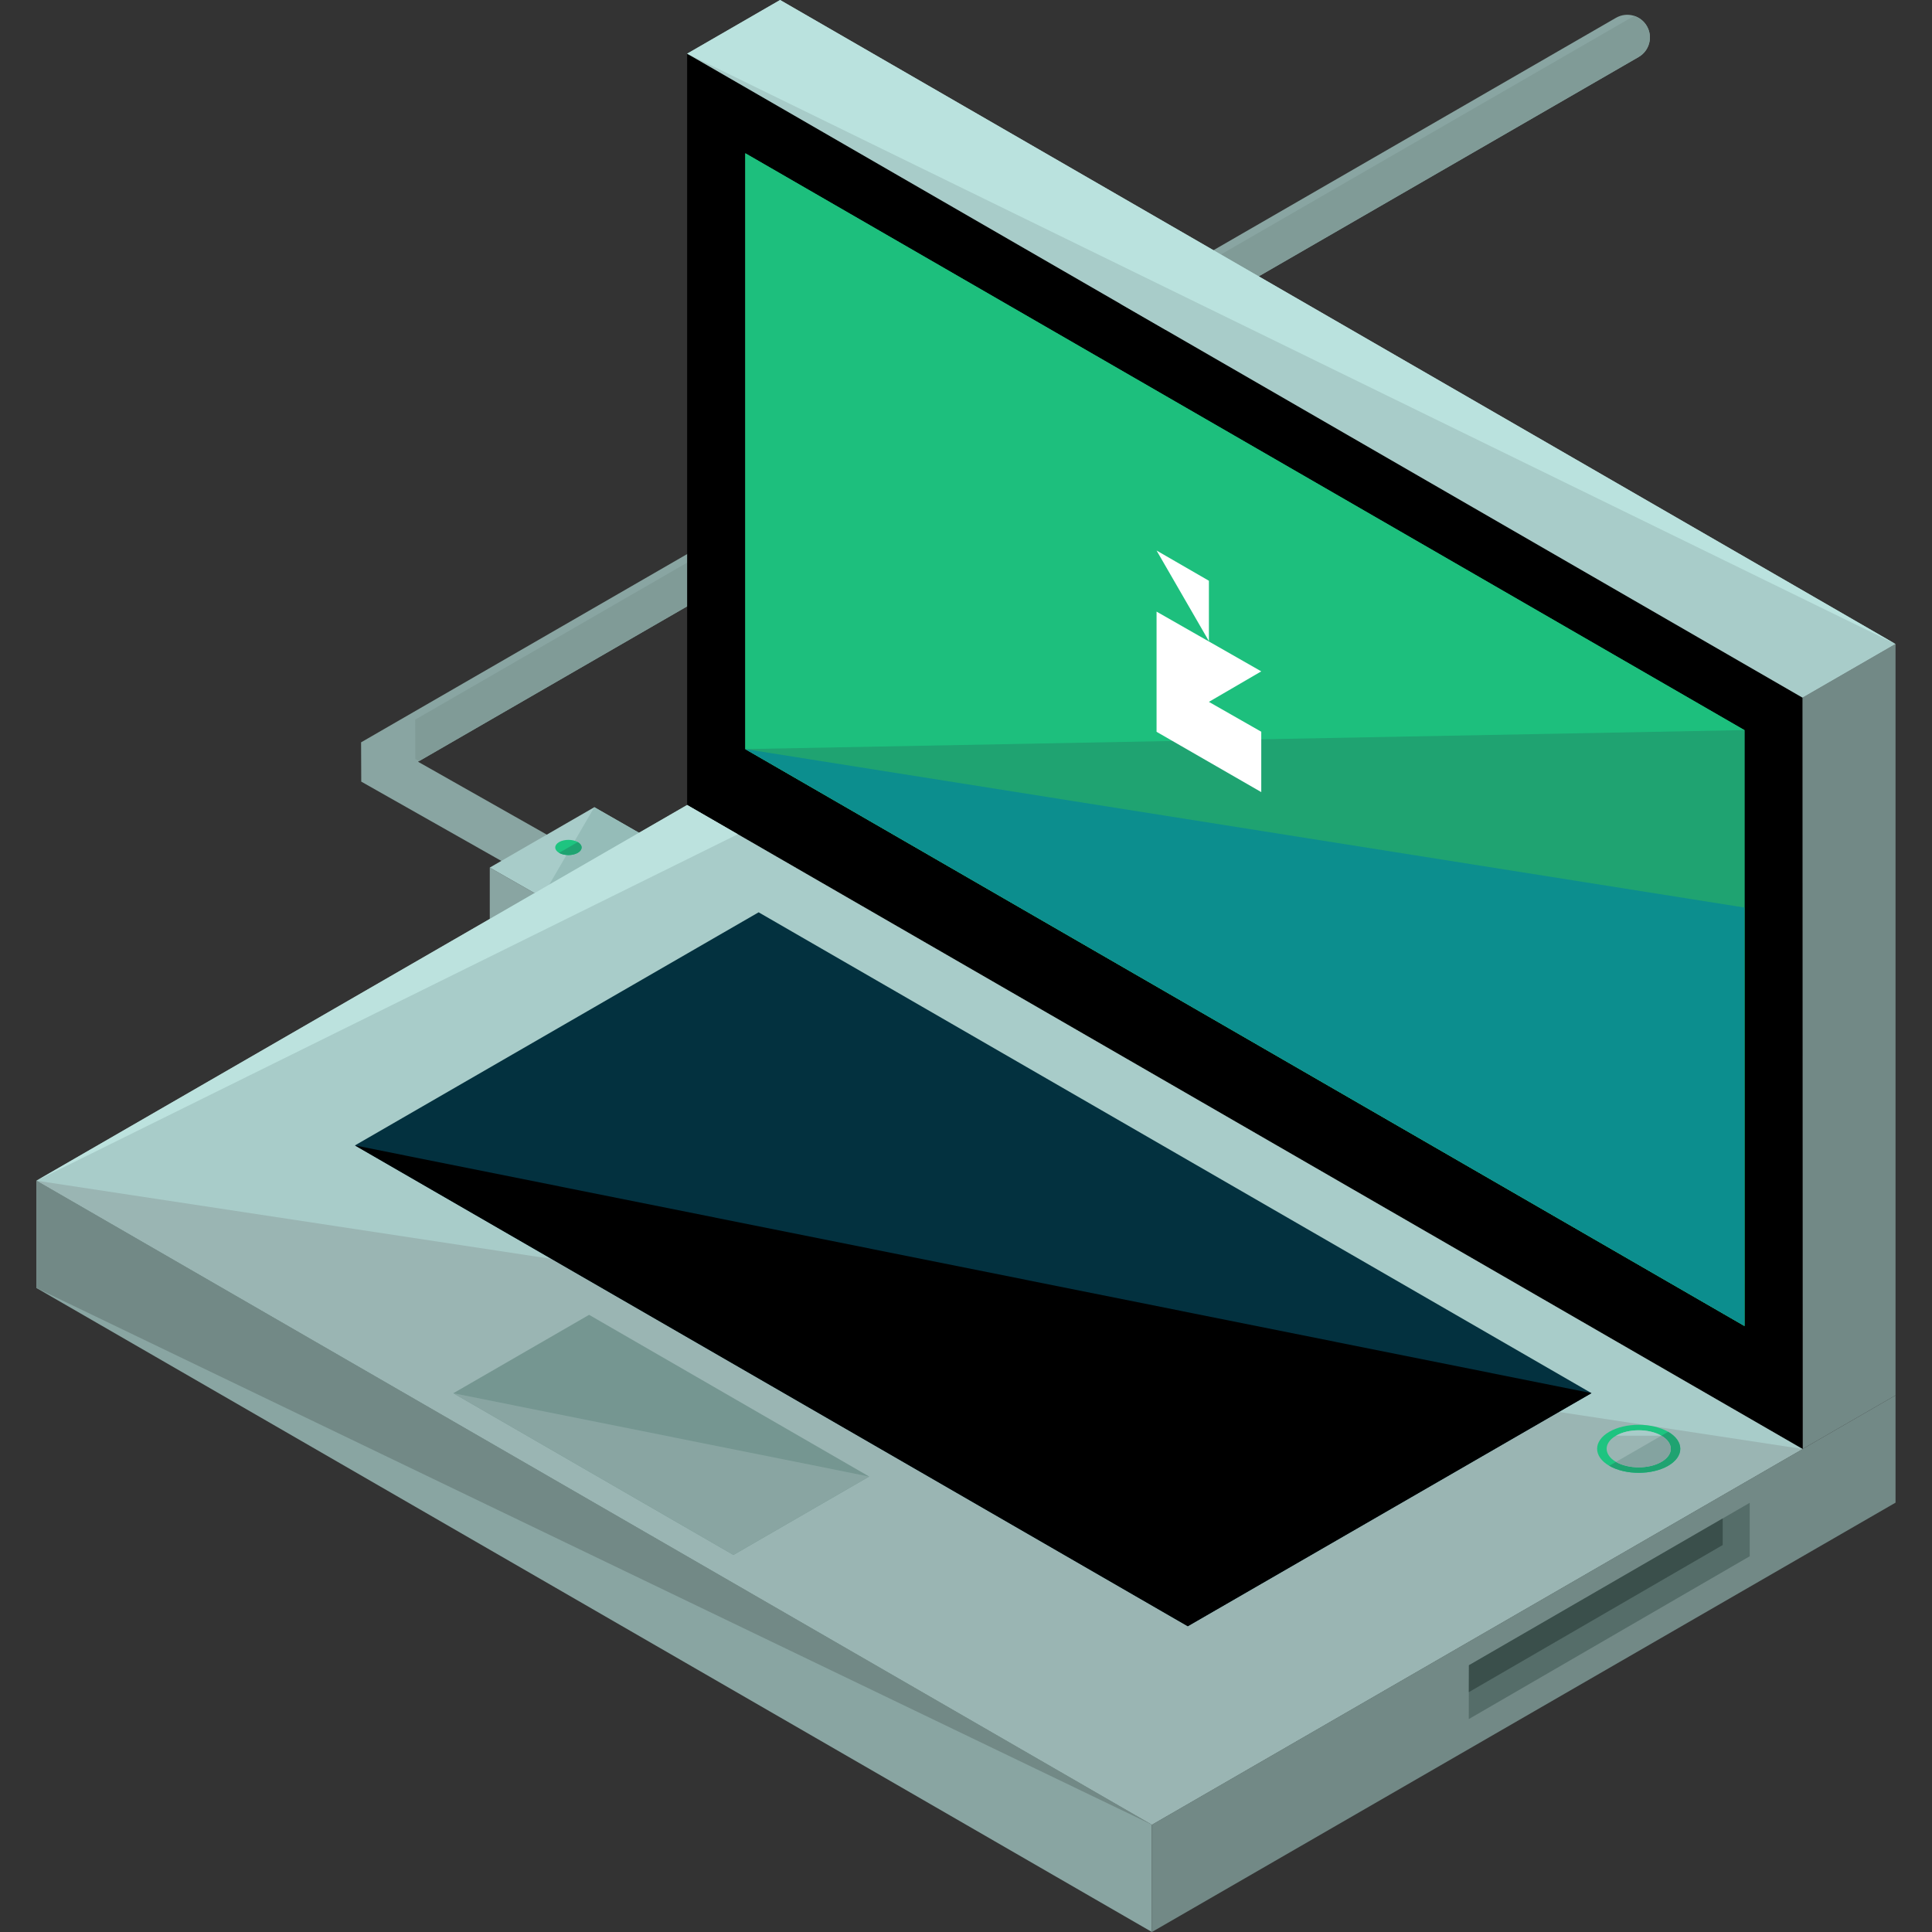 <?xml version="1.0" encoding="UTF-8"?>
<!-- Generator: Adobe Illustrator 19.0.0, SVG Export Plug-In . SVG Version: 6.00 Build 0)  -->
<svg xmlns="http://www.w3.org/2000/svg" xmlns:xlink="http://www.w3.org/1999/xlink" id="Capa_1" x="0px" y="0px" viewBox="0 0 504.123 504.123" style="enable-background:new 0 0 504.123 504.123;" xml:space="preserve">
<rect x="0" y="0" width="504.123" height="504.123" fill="#333333" stroke="none"/>
<path style="fill:#89A5A2;" d="M145.877,232.287c-0.985,0-1.985-0.244-2.899-0.764l-48.715-27.569l-0.043-10.256L421.656,4.651  c2.832-1.634,6.439-0.666,8.07,2.162c1.634,2.824,0.666,6.439-2.162,8.07L109.076,198.758l39.715,22.481  c2.844,1.607,3.84,5.211,2.233,8.05C149.937,231.211,147.936,232.287,145.877,232.287z"></path>
<path style="fill:#809B97;" d="M429.722,6.81c-0.764-1.331-1.977-2.229-3.332-2.658L108.327,187.786l0.047,10.26l0.977,0.555  L427.559,14.88C430.387,13.249,431.356,9.633,429.722,6.81z"></path>
<polygon style="fill:#89A5A2;" points="141.395,234.134 127.799,226.379 127.799,242.133 141.517,250.01 "></polygon>
<polygon style="fill:#A8CCC9;" points="168.842,218.502 155.081,210.625 136.885,221.129 127.799,226.379 141.395,234.134 "></polygon>
<polyline style="fill:#95BCB8;" points="141.395,234.134 168.842,218.502 155.081,210.625 "></polyline>
<path style="fill:#1EC480;" d="M145.885,222.539c-1.339-0.772-1.339-2.04,0-2.812c1.339-0.772,3.533-0.772,4.876,0  c1.339,0.772,1.339,2.04,0,2.812C149.417,223.315,147.22,223.315,145.885,222.539z"></path>
<path style="fill:#1FA371;" d="M150.76,219.727c1.339,0.772,1.339,2.04,0,2.812c-1.343,0.776-3.537,0.776-4.876,0"></path>
<polygon points="179.298,14.005 470.347,182.044 470.355,378.084 179.298,210.05 "></polygon>
<g>
	<polygon style="fill:#1DBF7D;" points="455.18,345.974 455.172,190.507 194.473,39.991 194.473,195.462  "></polygon>
	<polygon style="fill:#1DBF7D;" points="455.18,345.974 455.172,190.507 194.473,39.991 194.473,195.462  "></polygon>
</g>
<polyline style="fill:#1FA371;" points="194.473,195.462 455.18,345.974 455.172,190.507 "></polyline>
<polyline style="fill:#0C8E8E;" points="194.473,195.462 455.18,345.974 455.172,236.804 "></polyline>
<polygon style="fill:#A8CCC9;" points="470.355,378.084 300.568,476.117 9.515,308.074 179.298,210.05 "></polygon>
<polygon style="fill:#BCE2DE;" points="470.355,378.084 192.508,217.683 9.515,308.074 179.298,210.05 "></polygon>
<polyline style="fill:#9AB5B3;" points="470.355,378.084 300.568,476.117 9.515,308.074 "></polyline>
<polygon style="fill:#03313F;" points="197.951,238.052 92.613,298.878 309.929,424.338 415.267,363.516 "></polygon>
<polyline points="92.613,298.878 309.929,424.338 415.267,363.516 "></polyline>
<polygon style="fill:#759691;" points="153.714,343.083 118.292,363.54 191.374,405.736 226.796,385.276 "></polygon>
<g>
	<polyline style="fill:#89A5A2;" points="118.292,363.54 191.374,405.736 226.796,385.276  "></polyline>
	<polygon style="fill:#89A5A2;" points="9.515,308.074 9.515,336.085 300.568,504.123 300.568,476.117  "></polygon>
</g>
<g>
	<polyline style="fill:#728986;" points="300.568,476.117 9.515,308.074 9.515,336.085  "></polyline>
	<polygon style="fill:#728986;" points="300.568,476.117 300.568,504.123 494.608,392.094 494.608,364.087  "></polygon>
	<polygon style="fill:#728986;" points="470.347,182.044 494.608,168.042 494.608,364.087 470.433,378.041  "></polygon>
</g>
<polygon style="fill:#A8CCC9;" points="179.298,14.005 203.551,0 494.608,168.042 470.347,182.044 "></polygon>
<polyline style="fill:#BAE2DE;" points="179.298,14.005 203.551,0 494.608,168.042 "></polyline>
<path style="fill:#1EC480;" d="M419.907,382.476c-4.222-2.438-4.222-6.432,0-8.873c4.23-2.434,11.146-2.434,15.368,0  c4.222,2.442,4.222,6.435,0,8.873C431.053,384.918,424.137,384.918,419.907,382.476z"></path>
<path style="fill:#1FA371;" d="M435.275,373.602c4.222,2.442,4.222,6.435,0,8.873c-4.222,2.442-11.138,2.442-15.368,0"></path>
<path style="fill:#9AB5B3;" d="M421.667,381.456c-3.253-1.883-3.253-4.959,0-6.833c3.253-1.887,8.594-1.887,11.847,0  c3.261,1.879,3.261,4.955,0,6.833C430.261,383.346,424.921,383.346,421.667,381.456z"></path>
<path style="fill:#A8CCC9;" d="M421.667,374.623c3.253-1.887,8.594-1.887,11.847,0"></path>
<path style="fill:#84A3A0;" d="M433.514,374.623c3.261,1.879,3.261,4.955,0,6.833c-3.253,1.887-8.594,1.887-11.847,0"></path>
<g>
	<polygon style="fill:#FFFFFF;" points="329.106,175.179 301.785,159.59 301.785,190.952 329.106,206.687 329.106,190.933    315.443,183.142  "></polygon>
	<polygon style="fill:#FFFFFF;" points="315.443,167.294 315.443,151.54 301.785,143.651  "></polygon>
</g>
<polygon style="fill:#556D69;" points="456.562,392.129 456.562,406.079 383.252,448.567 383.291,434.519 "></polygon>
<polygon style="fill:#3A4F4B;" points="383.291,434.519 449.508,396.217 449.508,403.153 383.267,441.537 "></polygon>
<g>
</g>
<g>
</g>
<g>
</g>
<g>
</g>
<g>
</g>
<g>
</g>
<g>
</g>
<g>
</g>
<g>
</g>
<g>
</g>
<g>
</g>
<g>
</g>
<g>
</g>
<g>
</g>
<g>
</g>
</svg>
